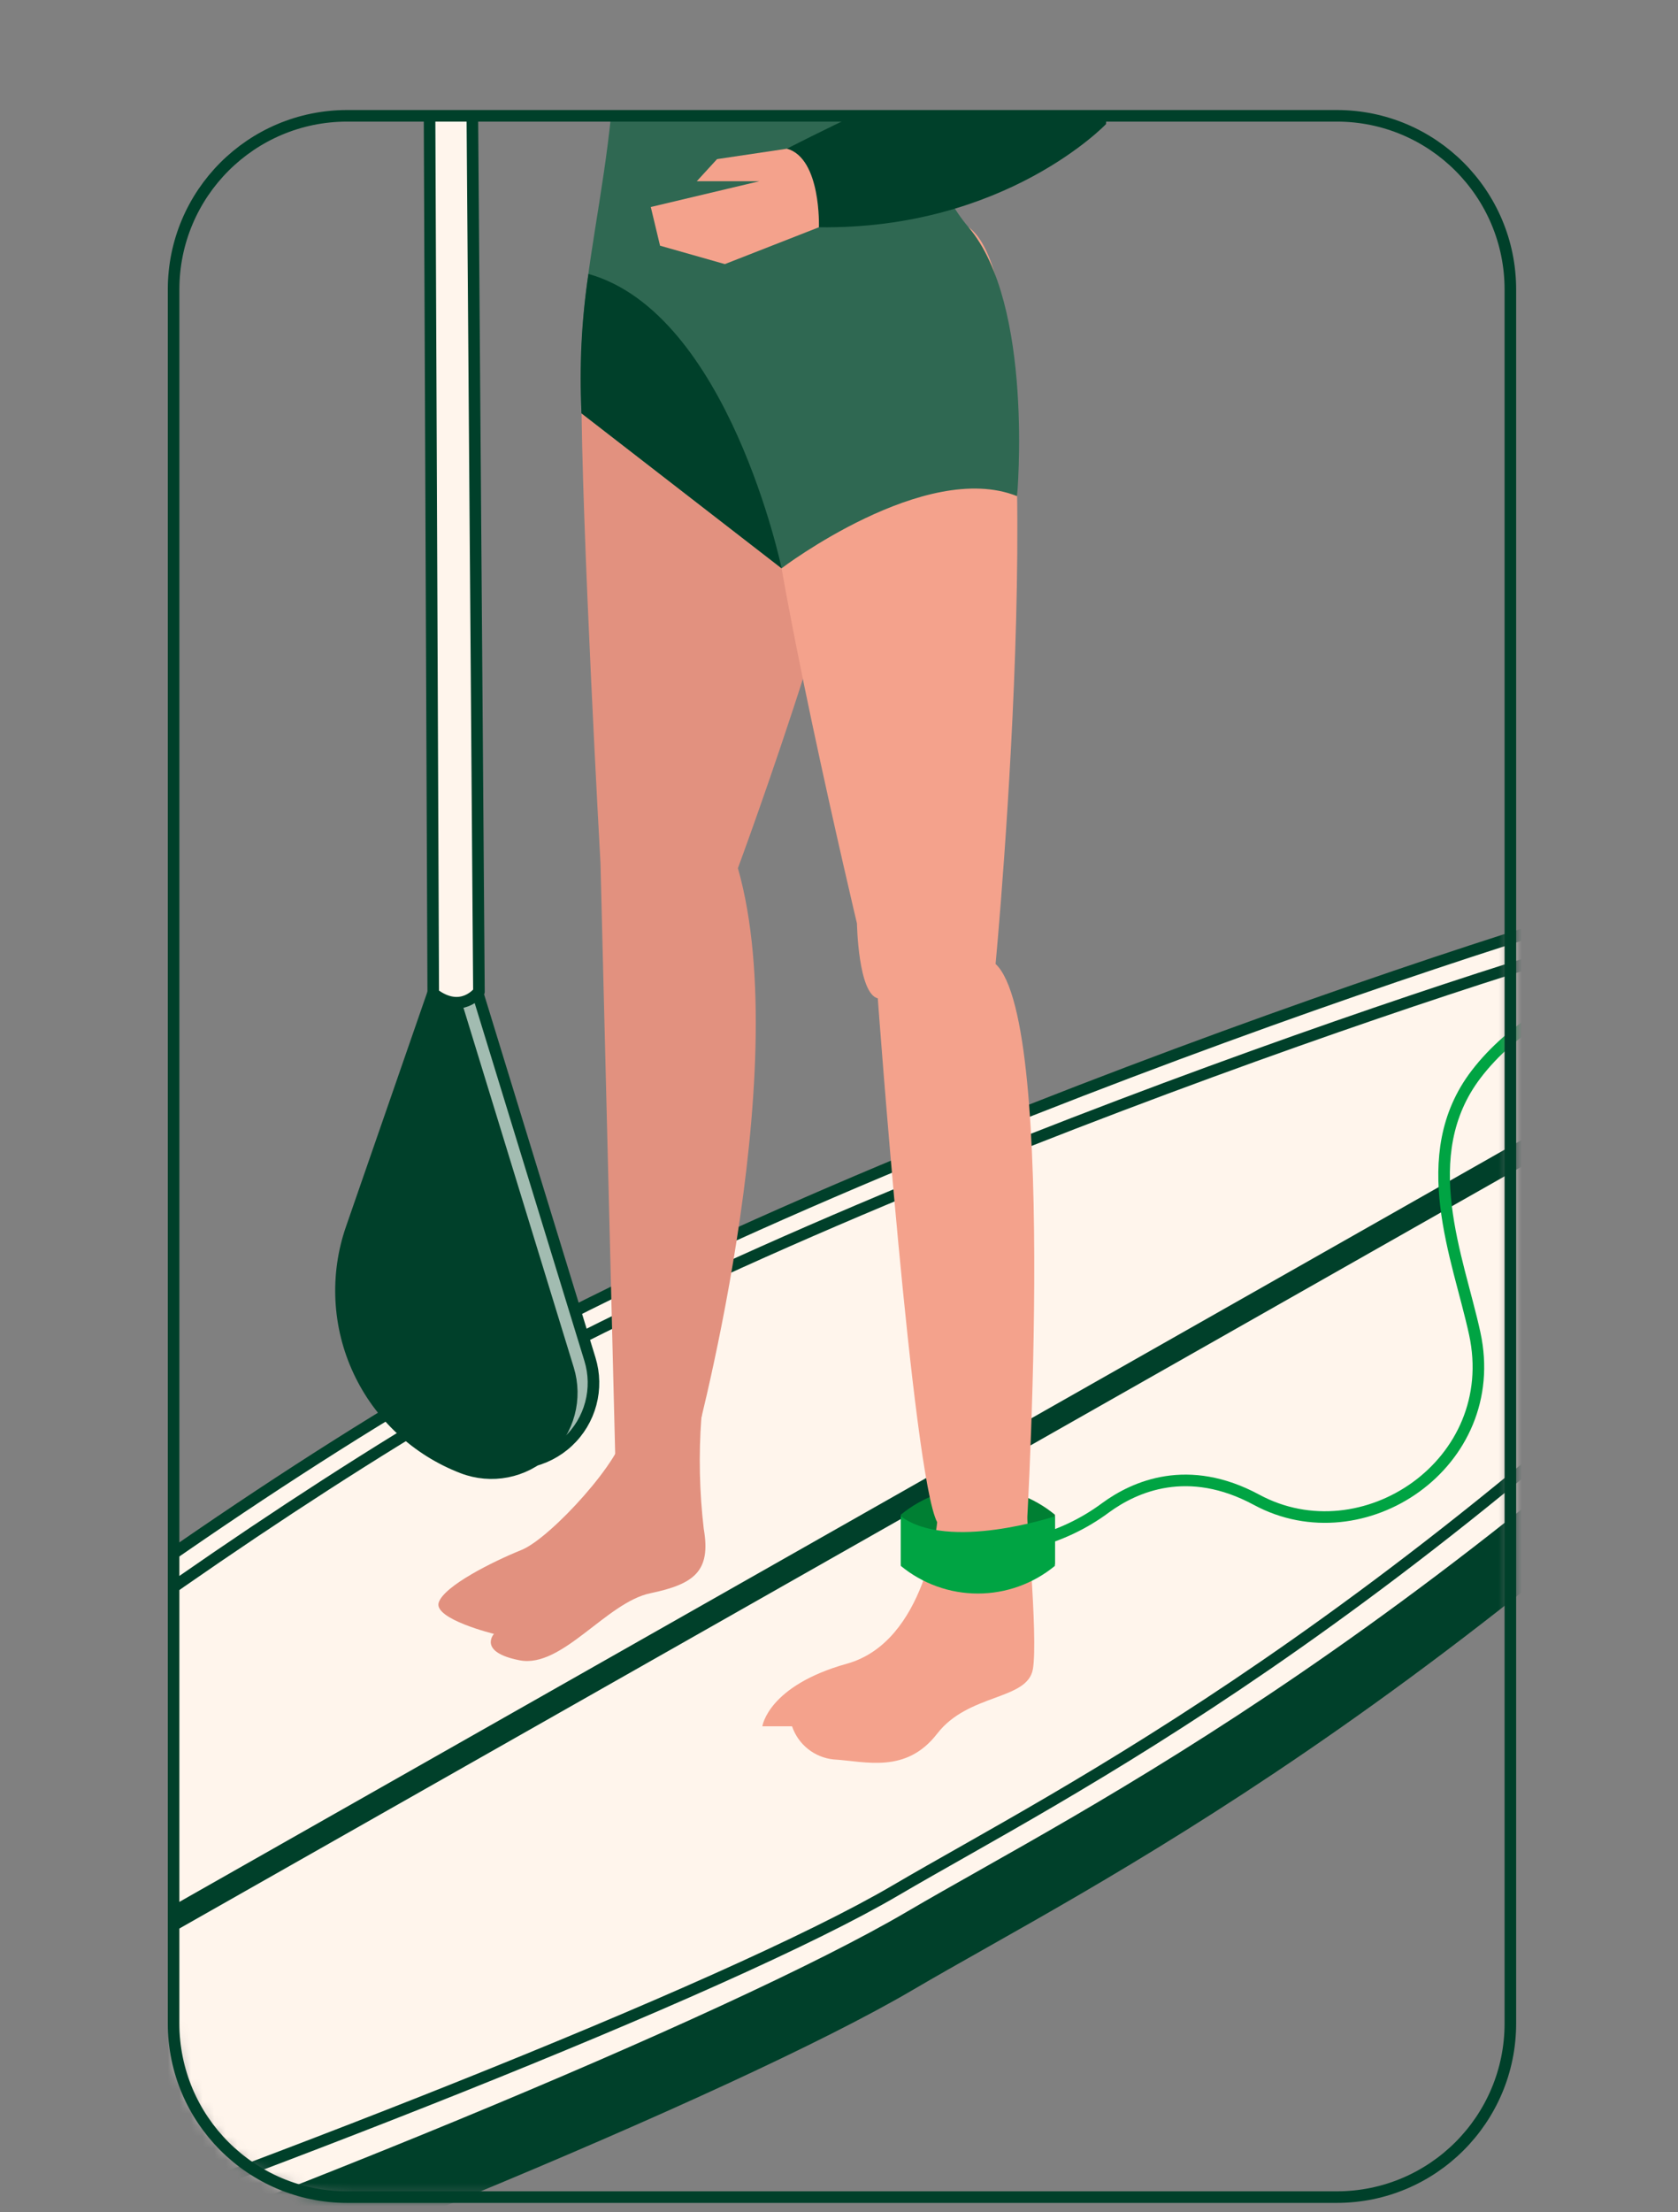 <svg width="145" height="191" viewBox="0 0 145 191" fill="none" xmlns="http://www.w3.org/2000/svg">
<rect x="0" y="0" width="145" height="191" fill="#808080" stroke="none"/>
<mask id="mask0_4095_56" style="mask-type:luminance" maskUnits="userSpaceOnUse" x="15" y="10" width="116" height="180">
<path d="M115.514 10H30C21.716 10 15 16.716 15 25V174.708C15 182.992 21.716 189.708 30 189.708H115.514C123.798 189.708 130.514 182.992 130.514 174.708V25C130.514 16.716 123.798 10 115.514 10Z" fill="white"/>
</mask>
<g mask="url(#mask0_4095_56)">
<path d="M176.452 91.032C175.884 94.207 172.89 98.286 167.417 104.481C124.256 147.848 94.105 162.304 78.617 171.391C63.129 180.478 20.587 197.824 -10.802 208.563C-42.191 219.302 -50.453 208.563 -50.453 208.563L-53.221 197.308L4.579 152.184L120.741 87.547L162.25 82.59L176.45 83.675L176.452 91.032Z" fill="#00402A" stroke="#00402A" stroke-linecap="round" stroke-linejoin="round"/>
<path d="M-50.453 202.673C-50.453 202.673 -42.192 213.412 -10.802 202.673C20.588 191.934 63.129 174.587 78.617 165.501C94.105 156.415 124.256 141.959 167.417 98.591C178.362 86.2 179.395 82.277 170.928 77.114C162.461 71.951 153.528 74.992 143.875 77.114C133.543 79.386 67.875 100.863 32.358 122.753C-3.159 144.643 -38.888 175.826 -48.388 186.772C-57.888 197.718 -50.453 202.673 -50.453 202.673Z" fill="#FFF5EC" stroke="#00402A" stroke-linecap="round" stroke-linejoin="round"/>
<mask id="mask1_4095_56" style="mask-type:luminance" maskUnits="userSpaceOnUse" x="-47" y="77" width="218" height="127">
<path d="M-44.227 199.243C-44.227 199.243 -38.797 208.479 -9.15 198.336C20.497 188.193 62.75 171.811 77.378 163.229C92.006 154.647 120.354 140.893 161.118 99.929C171.456 88.229 172.858 85.529 164.861 80.651C156.864 75.773 149.685 78.706 140.571 80.716C131.815 82.647 67.971 103.571 34.424 124.246C0.877 144.921 -33.305 173.883 -42.276 184.22C-51.247 194.557 -44.227 199.243 -44.227 199.243Z" fill="white"/>
</mask>
<g mask="url(#mask1_4095_56)">
<path d="M164.861 80.655L-44.227 199.242" stroke="#00402A" stroke-width="2" stroke-linecap="round" stroke-linejoin="round"/>
</g>
<path d="M-44.227 199.243C-44.227 199.243 -38.797 208.479 -9.15 198.336C20.497 188.193 62.75 171.811 77.378 163.229C92.006 154.647 120.354 140.893 161.118 99.929C171.456 88.229 172.858 85.529 164.861 80.651C156.864 75.773 149.685 78.706 140.571 80.716C131.815 82.647 67.971 103.571 34.424 124.246C0.877 144.921 -33.305 173.883 -42.276 184.22C-51.247 194.557 -44.227 199.243 -44.227 199.243Z" stroke="#00402A" stroke-linecap="round" stroke-linejoin="round"/>
<path d="M91.158 130.788C89.283 129.244 86.929 128.4 84.5 128.4C82.071 128.4 79.717 129.244 77.842 130.788V135.07C77.842 135.07 87.042 132.008 91.158 135.07V130.788Z" fill="#007F33"/>
<path d="M80.985 131.432C80.985 131.432 80.031 141.741 73.193 143.649C66.355 145.557 65.877 149.056 65.877 149.056H68.442C68.704 149.829 69.182 150.509 69.821 151.017C70.459 151.525 71.23 151.838 72.042 151.919C74.782 152.078 78.28 153.191 80.984 149.692C83.688 146.193 88.776 146.83 89.253 144.126C89.73 141.422 88.617 129.496 88.617 129.496L80.985 131.432Z" fill="#F4A28C"/>
<path d="M60.605 122.432C60.371 125.621 60.44 128.825 60.812 132.001C61.449 135.659 60.013 136.772 56.202 137.567C52.391 138.362 48.568 144.067 44.91 143.359C41.254 142.651 42.684 141.078 42.684 141.078C42.684 141.078 37.435 139.794 37.913 138.363C38.389 136.932 42.525 134.857 45.069 133.827C47.614 132.797 53.974 125.799 53.974 123.414C53.974 121.029 60.959 120.014 60.959 120.014" fill="#E2917F"/>
<path d="M50.24 33.623C50.24 45.073 51.89 74.54 51.89 74.54L53.162 125.64C53.162 125.64 58.039 129.033 59.735 125.852C59.735 125.852 68.853 92.774 63.764 74.963C63.764 74.963 75.638 42.946 75.002 34.252L50.24 33.623Z" fill="#E2917F"/>
<path d="M83.698 19.623C91.543 25.136 86.03 83.234 86.03 83.234C91.543 88.323 88.575 134.547 88.575 134.547C86.667 137.091 80.984 131.437 80.984 131.437C78.865 127.409 75.852 86.202 75.852 86.202C74.152 85.778 74.052 79.735 74.052 79.735C74.052 79.735 66.312 47.187 66.312 39.342L83.698 19.623Z" fill="#F4A28C"/>
<path d="M50.24 31.073C50.24 19.623 55.918 6.473 51.466 -10.063C47.014 -26.599 56.13 -30.418 56.13 -30.418C77.97 -39.324 85.816 -19.604 85.816 -19.604C85.816 -19.604 73.533 7.663 83.695 19.623C89.37 26.302 87.89 42.841 87.89 42.841C79.945 39.66 67.536 49.069 67.536 49.069L50.236 35.684L50.24 31.073Z" fill="#2F6852"/>
<path d="M70.764 19.623L62.636 22.804L57.036 21.214L56.236 17.874L65.619 15.648H60.212L61.961 13.74L68.004 12.84H70.76L72.774 17.823L70.764 19.623Z" fill="#F4A28C"/>
<path d="M85.819 -19.604C85.819 -19.604 96.419 0.539 95.572 10.717C95.572 10.717 86.879 19.835 70.764 19.623C70.764 19.623 70.976 13.686 68.007 12.837C68.007 12.837 80.73 6.264 84.97 5.628C84.97 5.628 69.07 -16 79.033 -21.513C80.195 -22.113 81.543 -22.25 82.802 -21.895C84.061 -21.541 85.14 -20.722 85.819 -19.604Z" fill="#00402A"/>
<path d="M41.24 85.632L50.98 117.371C51.361 118.614 51.386 119.939 51.05 121.194C50.715 122.45 50.034 123.587 49.084 124.474C48.135 125.362 46.955 125.965 45.679 126.215C44.403 126.464 43.083 126.35 41.869 125.886C37.895 124.366 34.668 121.359 32.872 117.502C31.076 113.645 30.852 109.24 32.246 105.22L39.314 84.845L41.24 85.632Z" fill="#A2BCB1" stroke="#00402A" stroke-linecap="round" stroke-linejoin="round"/>
<path d="M39.364 86.488L49.104 118.227C49.485 119.47 49.509 120.795 49.174 122.05C48.839 123.306 48.158 124.443 47.208 125.331C46.258 126.218 45.078 126.821 43.803 127.071C42.527 127.32 41.207 127.206 39.993 126.742C36.018 125.222 32.792 122.215 30.996 118.358C29.199 114.501 28.975 110.096 30.37 106.076L37.438 85.702L39.364 86.488Z" fill="#00402A" stroke="#00402A" stroke-linecap="round" stroke-linejoin="round"/>
<path d="M40.186 -73.768L41.386 85.632C41.386 85.632 39.871 87.657 37.438 85.788L36.76 -75.063C36.759 -75.175 36.788 -75.285 36.842 -75.382C36.896 -75.48 36.975 -75.562 37.07 -75.621C37.165 -75.679 37.274 -75.712 37.386 -75.717C37.497 -75.721 37.608 -75.697 37.708 -75.646L39.64 -74.657C39.803 -74.573 39.941 -74.446 40.037 -74.289C40.133 -74.132 40.185 -73.952 40.186 -73.768Z" fill="#FFF5EC" stroke="#00402A" stroke-linecap="round" stroke-linejoin="round"/>
<path d="M67.54 49.069C67.54 49.069 62.948 27.048 50.848 23.653C50.248 27.633 50.047 31.664 50.248 35.684L67.54 49.069Z" fill="#00402A"/>
<path d="M77.84 135.205C79.715 136.749 82.069 137.593 84.498 137.593C86.927 137.593 89.281 136.749 91.156 135.205V130.923C91.156 130.923 81.956 133.985 77.84 130.923V135.205Z" fill="#00A443"/>
<path d="M84.596 134.277L89.202 133.169C91.492 132.604 93.647 131.589 95.541 130.183C98.063 128.337 102.665 126.305 108.59 129.501C117.777 134.456 129.869 126.363 127.435 115.14C126.019 108.613 122.197 99.777 127.552 92.762C133.794 84.586 148.704 80.356 151.252 88.993" stroke="#00A443" stroke-miterlimit="10"/>
</g>
<path d="M115.514 10H30C21.716 10 15 16.716 15 25V174.708C15 182.992 21.716 189.708 30 189.708H115.514C123.798 189.708 130.514 182.992 130.514 174.708V25C130.514 16.716 123.798 10 115.514 10Z" stroke="#00402A" stroke-linecap="round" stroke-linejoin="round"/>
</svg>
